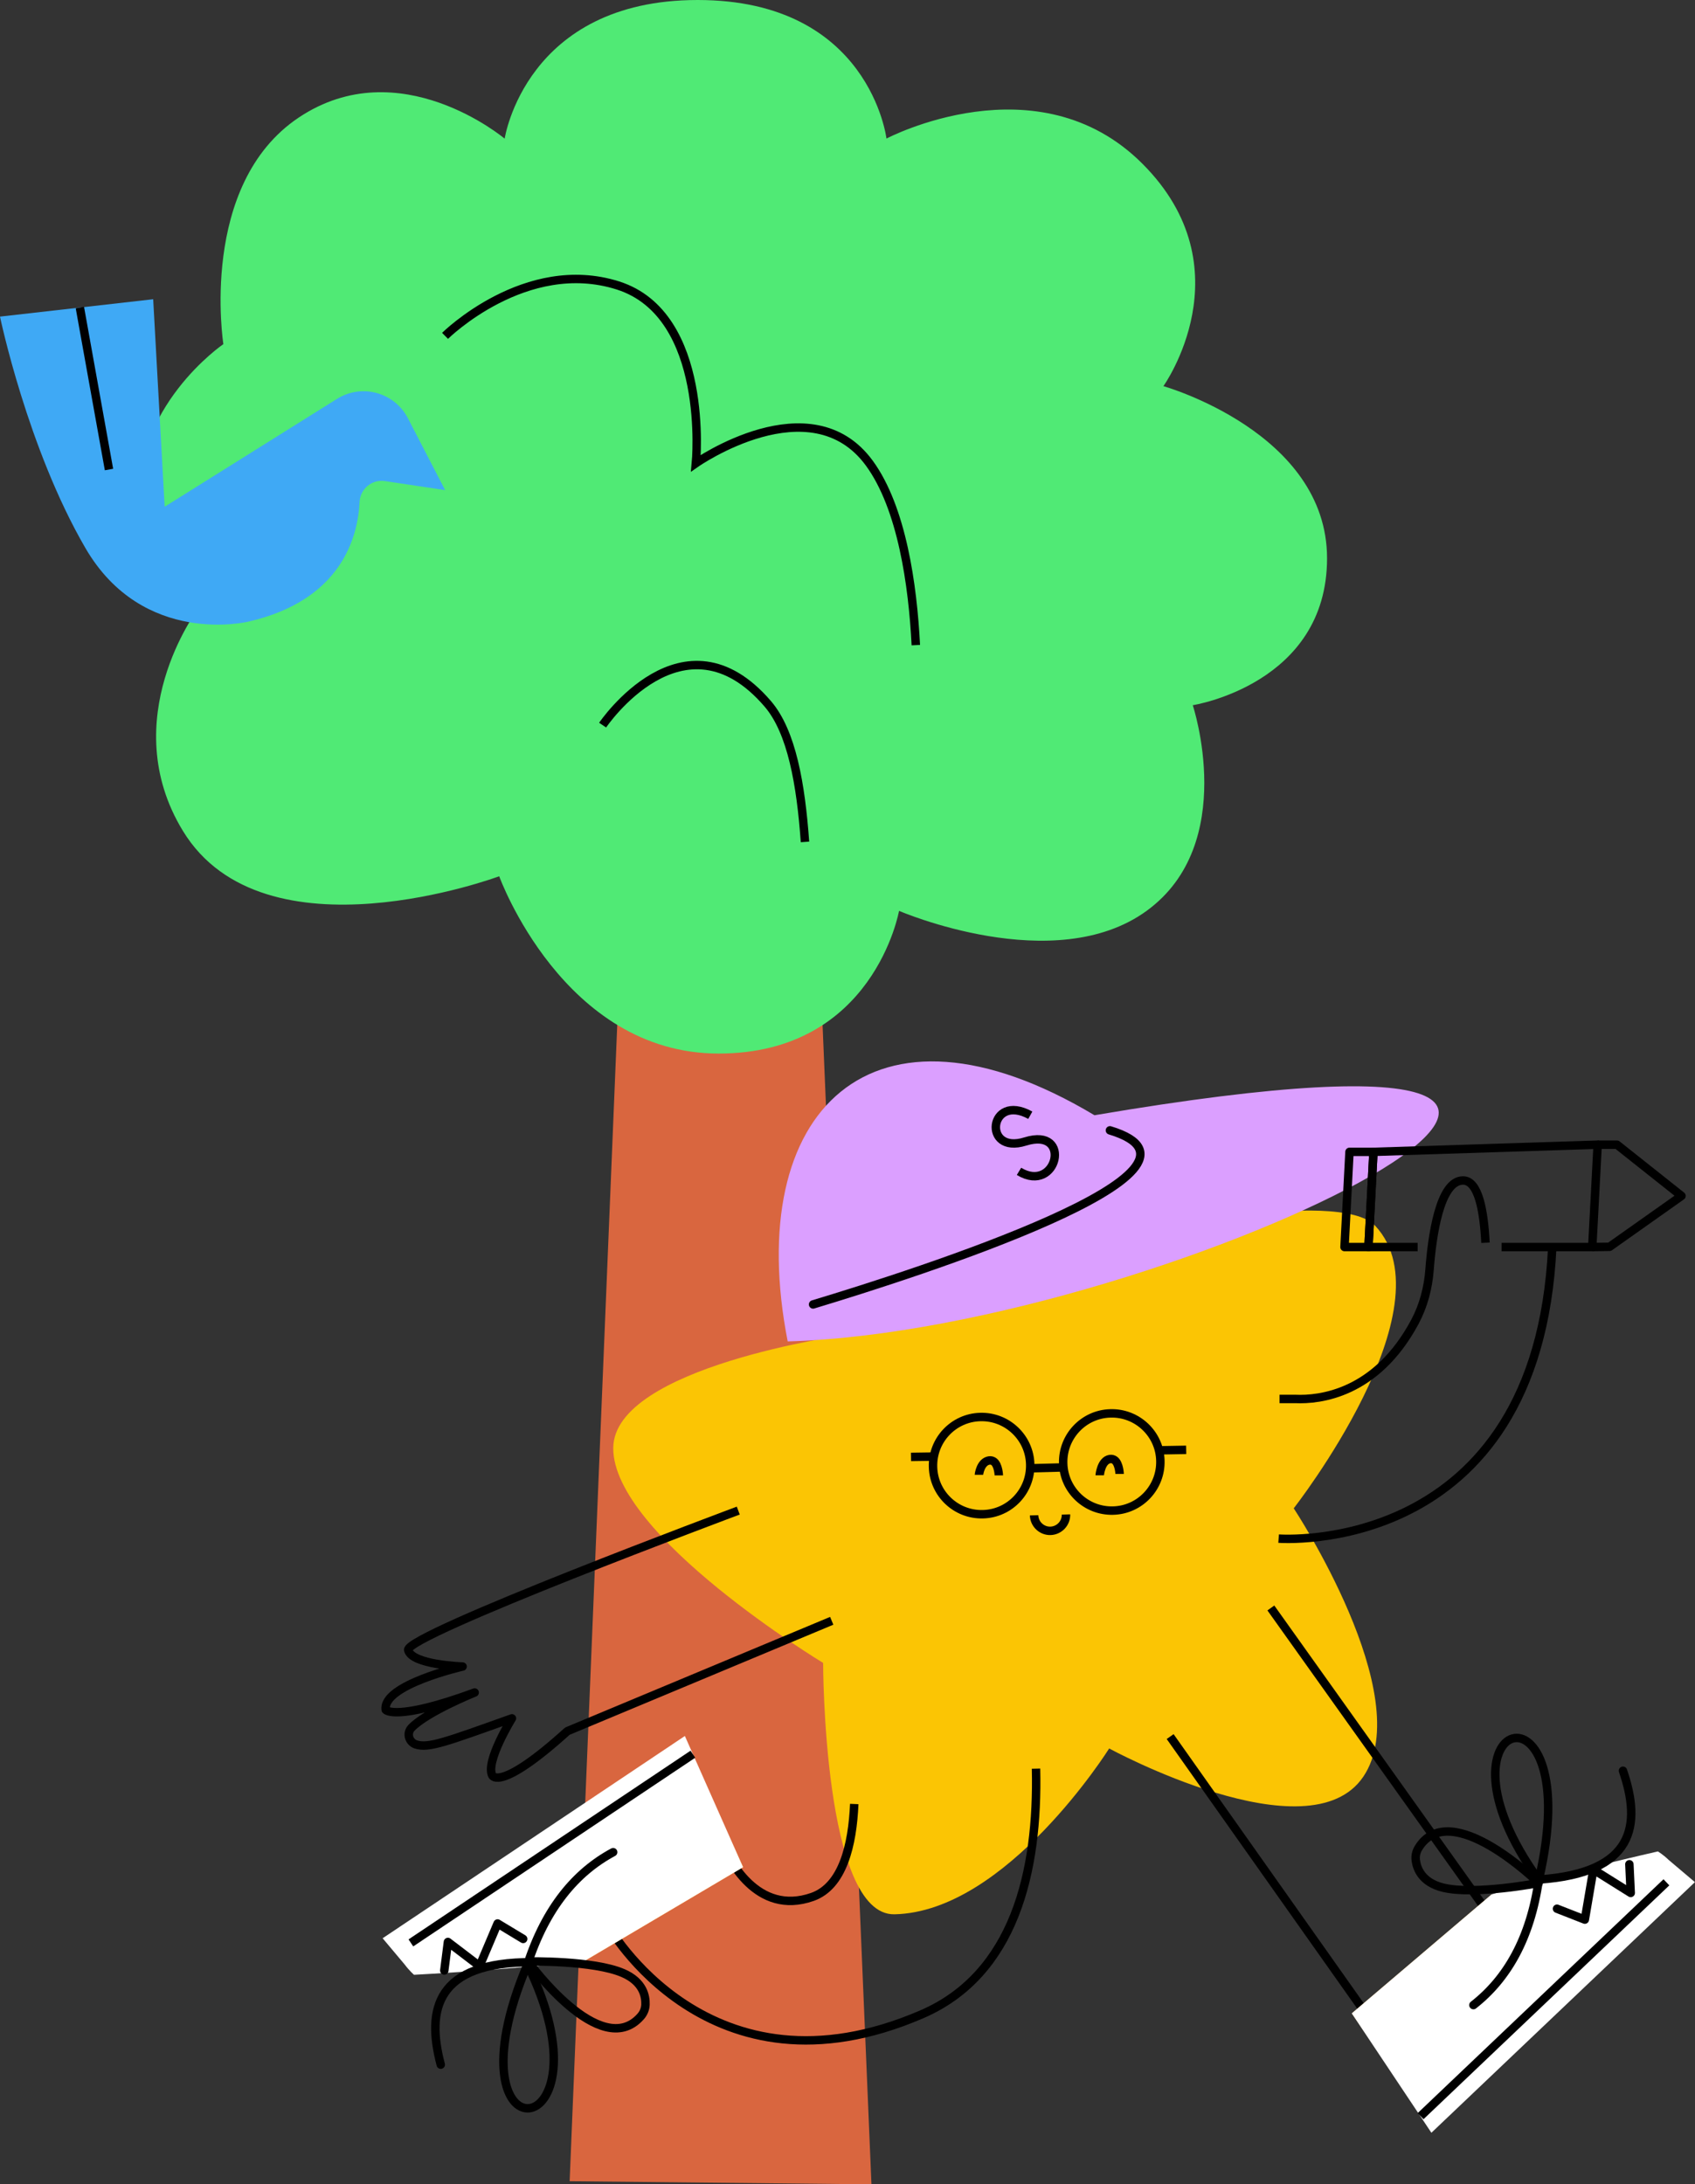 <?xml version="1.0" encoding="UTF-8"?> <svg xmlns="http://www.w3.org/2000/svg" id="Layer_2" data-name="Layer 2" viewBox="0 0 200.94 258.85"><rect x="0" y="0" width="200.94" height="258.85" fill="#333333" stroke="none"/><defs><style> .cls-1 { stroke-linecap: round; } .cls-1, .cls-2, .cls-3 { fill: none; stroke: #000; } .cls-1, .cls-3 { stroke-linejoin: round; } .cls-4 { fill: #f9a61a; } .cls-5 { fill: #50ea75; } .cls-6 { fill: #3fa9f5; } .cls-7 { fill: #fff; } .cls-8 { fill: #db9fff; } .cls-9 { fill: #fbc504; } .cls-10 { fill: #d9663f; } .cls-2 { stroke-miterlimit: 10; } </style></defs><g id="Colour_Swatches" data-name="Colour Swatches"><polygon class="cls-10" points="103.31 258.85 97.38 118.28 73.39 116.2 67.53 258.48 103.31 258.85"></polygon><path class="cls-5" d="M59.83,16.42S62.31,0,82.71,0s22.38,16.42,22.38,16.42c0,0,17.91-9.45,30.34,2.98,12.44,12.44,2.49,26.36,2.49,26.36,0,0,19.4,5.47,19.4,20.4s-15.92,17.41-15.92,17.41c0,0,5.47,16.42-5.47,24.37-10.94,7.96-29.35,0-29.35,0,0,0-2.98,16.91-21.39,16.91s-26.01-21.01-26.01-21.01c0,0-27.88,10.4-37.5-5.38-8.04-13.19,1.74-26.22,1.74-26.22,0,0-5.93.41-6.93-11.78-.99-12.19,9.99-19.68,9.99-19.68,0,0-2.98-18.9,8.95-26.86,11.94-7.96,24.37,2.49,24.37,2.49Z"></path><path class="cls-2" d="M52.76,39.8s9.55-9.45,20.5-5.97c10.94,3.48,9.24,21.06,9.24,21.06,0,0,13.61-9.5,20.56,0,3.87,5.3,5.15,14.47,5.51,21.56"></path><path class="cls-2" d="M71.44,85.93s9.58-14.18,19.59-2.51c2.83,3.31,3.91,9.51,4.4,16.35"></path><g><path class="cls-9" d="M100.3,158.2s1.79-29.22,10.76-31.83c8.47-2.46,21.87,20.02,21.87,20.02,0,0,25.77-5.79,30.12-1.11,8.96,9.64-9.68,33.46-9.68,33.46,0,0,14.7,22.26,8.25,31.8-6.45,9.54-30.13-3.34-30.13-3.34,0,0-12.16,19.37-25.45,19.65-8.46.18-8.46-29.79-8.46-29.79,0,0-24.93-15.08-24.88-25.46.04-9.63,27.61-13.42,27.61-13.42Z"></path><g><line class="cls-3" x1="126.17" y1="173.89" x2="122.02" y2="174"></line><line class="cls-3" x1="137.28" y1="171.87" x2="140.62" y2="171.81"></line><line class="cls-3" x1="108" y1="172.65" x2="110.79" y2="172.61"></line><path class="cls-3" d="M126.37,179.47c.03,1.04-.8,1.91-1.84,1.94s-1.91-.8-1.94-1.84"></path><path class="cls-3" d="M116.53,179.44c-3.18.09-5.84-2.42-5.92-5.6-.09-3.18,2.42-5.84,5.6-5.92,3.18-.09,5.84,2.43,5.92,5.6.09,3.18-2.42,5.84-5.6,5.92Z"></path><path class="cls-3" d="M131.96,179.01c-3.18.09-5.84-2.42-5.92-5.6-.09-3.18,2.42-5.84,5.6-5.92,3.18-.09,5.84,2.43,5.92,5.6.09,3.18-2.42,5.84-5.6,5.92Z"></path><path class="cls-3" d="M130.37,174.83c0-.07.17-1.77,1.21-1.93.22-.03.41.02.58.15.52.43.57,1.58.57,1.62"></path><path class="cls-3" d="M116.05,174.77c0-.06.18-1.54,1.21-1.7.22-.03.41.02.58.15.52.43.57,1.58.57,1.62"></path></g><path class="cls-3" d="M87.52,179.01s-39.57,14.77-39.13,16.53c.44,1.76,6.45,1.95,6.45,1.95h0s-9.57,2.17-9.11,5.14c0,0,1.17,1.38,10.54-2.06,0,0-5.62,2.26-7.48,4.17-.62.64-.33,1.7.51,1.98,1.5.49,3.57-.3,11.39-3.09,0,0-3.18,5.14-2.33,6.77,0,0,.88,2,8.9-5.25l31.34-13.08"></path><path class="cls-3" d="M138.72,205.79l27.3,38.62,21.25-13.97c.4-.26.27-.88-.21-.96l-9.73-1.52-26.67-37.41"></path><path class="cls-3" d="M101.27,213.78c-.21,4.88-1.37,9.74-4.96,11.01-6.59,2.32-9.97-4.5-10.86-6.67-.14-.34-.54-.48-.87-.31l-18.56,9.71,6.03.62s11.95,21.47,37.23,10.56c10.96-4.73,13.82-16.87,13.54-29.11"></path><path class="cls-8" d="M129.75,132.16c-26.39-15.79-41.72-.55-36.37,26.8,45.87-1.31,126.46-42.11,36.37-26.8Z"></path><path class="cls-1" d="M96.39,154.58c12.47-3.76,50.58-15.99,35.19-20.63"></path><g><g><polyline class="cls-4" points="176.84 224.49 160.26 238.59 167.53 249.2"></polyline><path class="cls-7" d="M176.84,224.49c7.91-2.42,19.7-5.09,19.7-5.09,0,0,.66.4,1.27,1h0s3.12,2.64,3.12,2.64l-31.24,29.7-9.44-14.15,16.58-14.1"></path><line class="cls-2" x1="168.41" y1="250.77" x2="197.55" y2="223.06"></line></g><polyline class="cls-1" points="193.16 220.92 193.32 224.32 188.89 221.55 187.88 227.48 184.58 226.19"></polyline><path class="cls-1" d="M182.41,223.14s-10.46-10.26-14.24-4.17c-.28.45-.4.97-.33,1.49.13,1,.74,2.61,3.22,3.23,3.73.92,11.35-.55,11.35-.55Z"></path><path class="cls-1" d="M182.42,222.78c-14.13-19.54,5.88-25.16,0,0"></path><path class="cls-1" d="M174.67,237.61c3.96-3.09,6.75-7.86,7.75-14.83"></path><path class="cls-1" d="M192.4,209.84c2.2,6.4,1.42,12.11-9.94,12.89"></path></g><g><g><polyline class="cls-4" points="69.36 232.35 88.1 221.26 82.74 209.57"></polyline><path class="cls-7" d="M69.36,232.35c-8.21,1.04-20.28,1.67-20.28,1.67,0,0-.58-.51-1.09-1.2h0s-2.63-3.13-2.63-3.13l35.83-23.97,6.9,15.55-18.74,11.08"></path><line class="cls-2" x1="82.14" y1="207.88" x2="48.71" y2="230.24"></line></g><polyline class="cls-1" points="52.67 233.51 53.1 230.13 56.85 232.99 58.99 227.94 62.02 229.77"></polyline><path class="cls-1" d="M62.61,232.44s8.57,11.89,13.33,6.53c.35-.39.56-.89.58-1.41.04-1.01-.28-2.7-2.63-3.73-3.52-1.54-11.28-1.39-11.28-1.39Z"></path><path class="cls-1" d="M62.53,232.79c10.61,21.65-10.07,23.8,0,0"></path><path class="cls-1" d="M72.69,219.49c-4.42,2.37-7.99,6.6-10.16,13.3"></path><path class="cls-1" d="M52.25,244.67c-1.73-6.55-.54-12.18,10.84-12.14"></path></g><path class="cls-2" d="M122.14,132.16c-4.91-2.72-5.74,4.73-.59,3.11,5.64-1.76,3.78,6.29-.75,3.54"></path><g><path class="cls-3" d="M151.69,165.78h1.87c2.86.13,9.59-.58,14.17-9.13,1.03-1.93,1.58-4.05,1.74-6.19.29-3.84,1.18-10.57,3.97-10.57,1.82,0,2.47,3.57,2.66,7.38"></path><path class="cls-3" d="M151.58,182.33s30.69,2.37,32.44-34.55"></path><polyline class="cls-3" points="168.06 147.78 162.23 147.78 162.82 136.5 189.4 135.65 188.76 147.78 178.01 147.78"></polyline><polygon class="cls-3" points="159.39 147.78 162.23 147.78 162.82 136.5 159.98 136.5 159.39 147.78"></polygon><polyline class="cls-3" points="189.4 135.65 191.69 135.65 199.34 141.72 190.81 147.75 188.76 147.78"></polyline></g></g><path class="cls-6" d="M0,37.52l18.16-2.06,1.36,24.59,20.43-12.78c2.94-1.84,6.81-.78,8.41,2.3l4.41,8.51-7.14-1.07c-1.53-.23-2.92.91-3,2.46-.2,4.19-2.17,11.66-13.16,14.19,0,0-12.5,3.08-19.36-8.74C3.25,53.11,0,37.52,0,37.52Z"></path><line class="cls-2" x1="9.47" y1="36.45" x2="12.92" y2="55.64"></line></g></svg> 